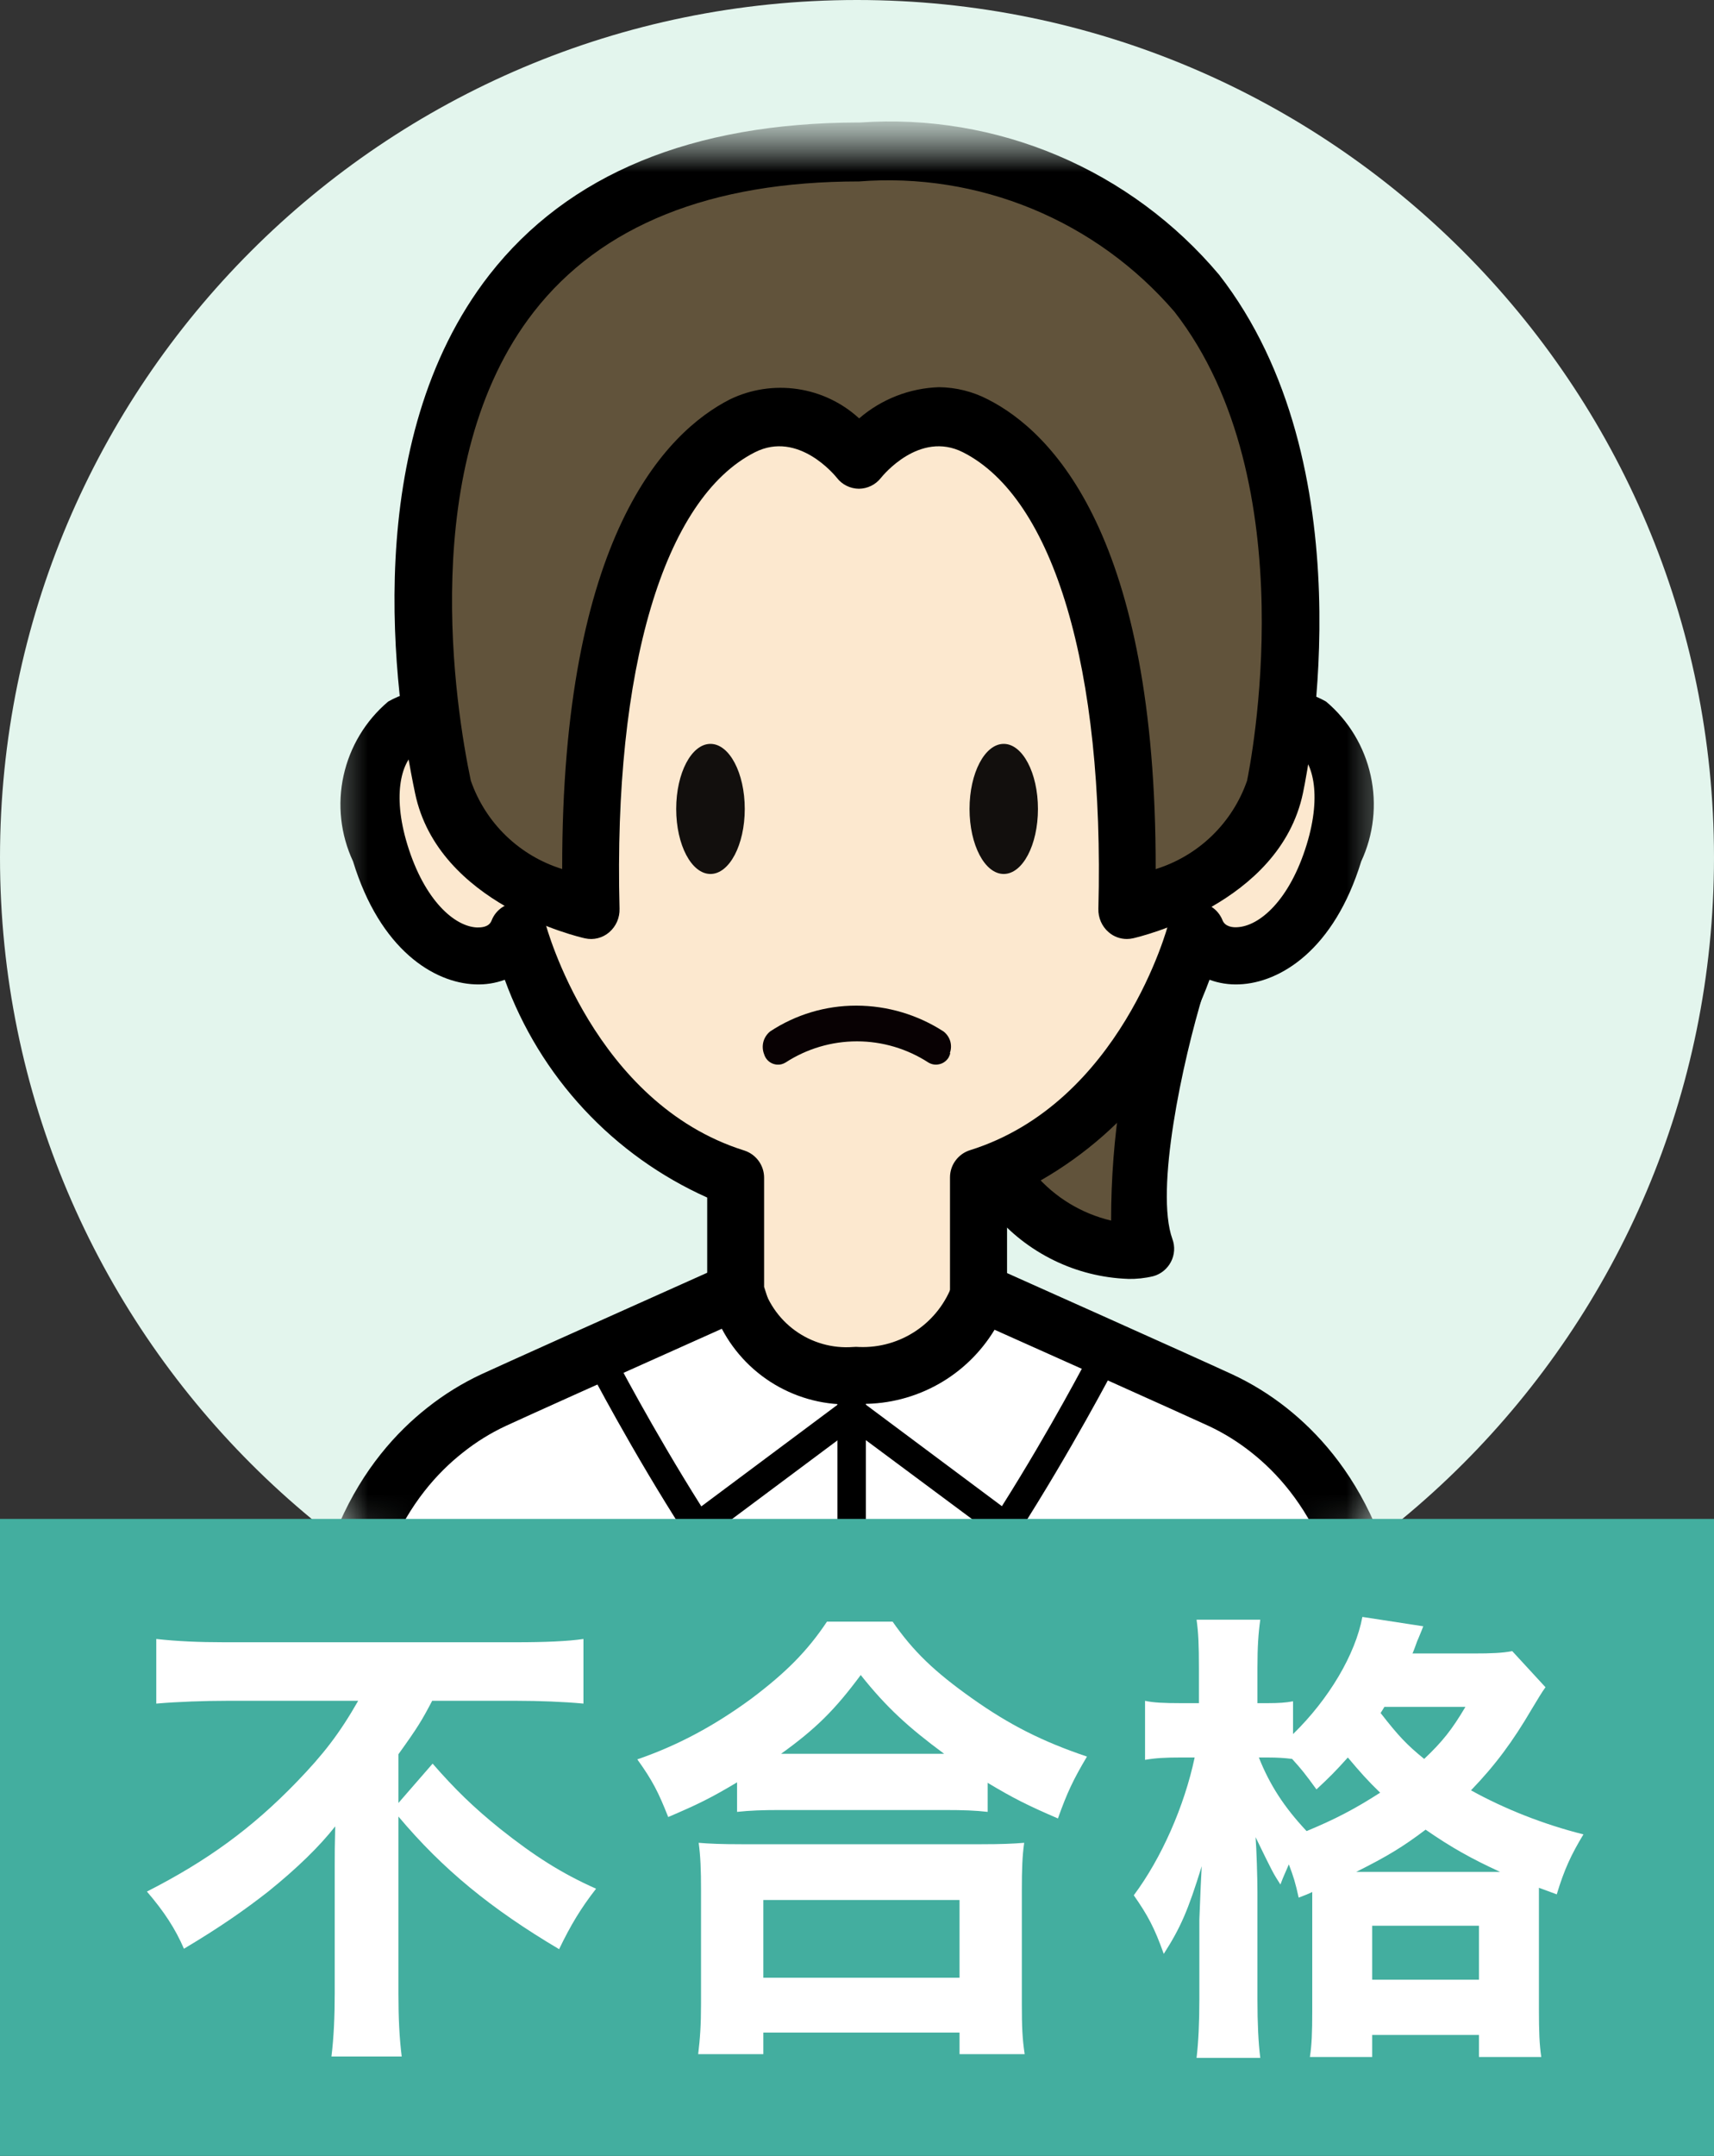 <svg width="35" height="44" viewBox="0 0 35 44" fill="none" xmlns="http://www.w3.org/2000/svg">
<rect x="0" y="0" width="35" height="44" fill="#333333" stroke="none"/>
<g clip-path="url(#clip0_2536_24075)">
<path d="M17.5 35C27.165 35 35 27.165 35 17.5C35 7.835 27.165 0 17.5 0C7.835 0 0 7.835 0 17.5C0 27.165 7.835 35 17.5 35Z" fill="#E3F5ED"/>
<mask id="mask0_2536_24075" style="mask-type:luminance" maskUnits="userSpaceOnUse" x="0" y="0" width="36" height="35">
<path d="M17.501 35C27.166 35 35.001 27.165 35.001 17.5C35.001 7.835 27.166 0 17.501 0C7.836 0 0.001 7.835 0.001 17.5C0.001 27.165 7.836 35 17.501 35Z" fill="white"/>
</mask>
<g mask="url(#mask0_2536_24075)">
<mask id="mask1_2536_24075" style="mask-type:luminance" maskUnits="userSpaceOnUse" x="6" y="2" width="23" height="36">
<path d="M28.751 2.5H6.251V37.5H28.751V2.5Z" fill="white"/>
</mask>
<g mask="url(#mask1_2536_24075)">
<mask id="mask2_2536_24075" style="mask-type:luminance" maskUnits="userSpaceOnUse" x="6" y="2" width="23" height="45">
<path d="M28.751 2.5H6.251V46.254H28.751V2.5Z" fill="white"/>
</mask>
<g mask="url(#mask2_2536_24075)">
<path d="M24.026 20.075C24.026 20.075 22.837 23.941 23.401 25.488C22.895 25.555 22.379 25.487 21.908 25.289C21.437 25.091 21.027 24.771 20.72 24.363" fill="#61533B"/>
<path d="M23.033 26.101C22.507 26.082 21.992 25.953 21.52 25.722C21.047 25.491 20.628 25.165 20.29 24.762C20.235 24.708 20.191 24.642 20.162 24.57C20.132 24.498 20.118 24.421 20.119 24.343C20.12 24.265 20.136 24.188 20.168 24.117C20.199 24.045 20.244 23.981 20.301 23.927C20.358 23.874 20.424 23.833 20.497 23.805C20.57 23.778 20.648 23.766 20.726 23.77C20.804 23.773 20.88 23.792 20.95 23.826C21.021 23.859 21.084 23.907 21.135 23.965C21.54 24.437 22.084 24.768 22.689 24.911C22.687 23.211 22.951 21.521 23.47 19.902C23.516 19.756 23.618 19.634 23.754 19.563C23.89 19.491 24.049 19.477 24.195 19.522C24.342 19.567 24.465 19.668 24.537 19.803C24.609 19.938 24.625 20.097 24.581 20.244C24.144 21.668 23.581 24.297 23.941 25.289C23.969 25.364 23.98 25.444 23.975 25.524C23.97 25.604 23.948 25.682 23.911 25.753C23.874 25.824 23.823 25.887 23.761 25.937C23.699 25.988 23.627 26.025 23.55 26.046C23.381 26.087 23.208 26.105 23.034 26.102" fill="black"/>
<path d="M17.516 31.005C18.7 29.674 19.554 28.083 20.01 26.361L19.981 26.349V24.031C23.41 22.959 24.425 19.001 24.425 19.001C24.77 19.876 26.513 19.786 27.24 17.411C27.968 15.036 26.416 13.849 24.941 15.286C24.941 15.286 24.396 6.161 17.501 6.161C10.606 6.161 10.061 15.286 10.061 15.286C8.586 13.85 7.035 15.036 7.763 17.411C8.49 19.786 10.233 19.883 10.578 19.001C10.578 19.001 11.593 22.959 15.021 24.031V26.351C15.478 28.078 16.334 29.672 17.521 31.006" fill="#FCE8CF"/>
<path d="M17.516 31.586C17.373 31.586 17.235 31.533 17.129 31.438C15.865 30.038 14.953 28.357 14.469 26.534C14.443 26.456 14.433 26.374 14.441 26.293V24.441C13.49 24.015 12.633 23.402 11.923 22.638C11.213 21.875 10.664 20.976 10.308 19.996C10.114 20.067 9.908 20.099 9.701 20.09C8.858 20.058 7.761 19.381 7.209 17.58C6.954 17.033 6.886 16.417 7.016 15.828C7.146 15.239 7.465 14.708 7.926 14.319C8.18 14.173 8.466 14.091 8.758 14.082C9.051 14.072 9.341 14.135 9.604 14.264C9.995 11.801 11.571 5.58 17.503 5.58C23.434 5.58 25.01 11.801 25.401 14.264C25.664 14.135 25.954 14.072 26.247 14.082C26.54 14.091 26.825 14.173 27.079 14.319C27.54 14.708 27.86 15.239 27.989 15.828C28.119 16.417 28.051 17.033 27.796 17.58C27.244 19.381 26.146 20.058 25.304 20.09C25.098 20.099 24.892 20.067 24.698 19.996C24.341 20.976 23.792 21.875 23.082 22.638C22.372 23.402 21.515 24.015 20.564 24.441V26.2C20.6 26.312 20.6 26.433 20.564 26.545C20.077 28.364 19.163 30.041 17.899 31.438C17.792 31.533 17.654 31.586 17.511 31.586M15.603 26.264C16.03 27.643 16.677 28.944 17.516 30.119C18.338 28.97 18.974 27.699 19.399 26.352V24.03C19.399 23.906 19.438 23.785 19.512 23.686C19.585 23.586 19.688 23.512 19.806 23.475C22.89 22.51 23.85 18.891 23.86 18.85C23.891 18.731 23.958 18.625 24.053 18.547C24.148 18.469 24.265 18.422 24.387 18.415C24.51 18.408 24.632 18.439 24.735 18.505C24.839 18.571 24.919 18.668 24.964 18.782C25.018 18.919 25.184 18.929 25.258 18.924C25.715 18.906 26.333 18.378 26.683 17.235C27.003 16.192 26.796 15.505 26.47 15.305C26.195 15.137 25.764 15.287 25.345 15.695C25.266 15.772 25.166 15.825 25.058 15.848C24.949 15.87 24.837 15.861 24.733 15.822C24.63 15.782 24.54 15.714 24.473 15.625C24.407 15.536 24.368 15.43 24.36 15.32C24.339 14.97 23.763 6.742 17.5 6.742C11.238 6.742 10.663 14.969 10.641 15.325C10.633 15.435 10.594 15.541 10.528 15.63C10.462 15.719 10.372 15.787 10.268 15.826C10.165 15.866 10.052 15.875 9.944 15.852C9.835 15.83 9.736 15.777 9.656 15.7C9.238 15.291 8.806 15.141 8.531 15.31C8.205 15.509 8 16.198 8.319 17.24C8.669 18.383 9.288 18.913 9.744 18.929C9.815 18.929 9.984 18.929 10.038 18.788C10.082 18.673 10.162 18.576 10.266 18.51C10.37 18.444 10.491 18.413 10.614 18.42C10.736 18.427 10.854 18.474 10.948 18.552C11.043 18.63 11.111 18.736 11.141 18.855C11.15 18.891 12.125 22.515 15.195 23.48C15.313 23.517 15.416 23.591 15.49 23.691C15.563 23.791 15.603 23.911 15.603 24.035V26.264Z" fill="black"/>
<path d="M15.208 16.51C15.208 17.244 14.894 17.837 14.508 17.837C14.121 17.837 13.808 17.245 13.808 16.51C13.808 15.775 14.121 15.182 14.508 15.182C14.894 15.182 15.208 15.775 15.208 16.51Z" fill="#120F0D"/>
<path d="M21.195 16.51C21.195 17.244 20.883 17.837 20.496 17.837C20.11 17.837 19.798 17.245 19.798 16.51C19.798 15.775 20.111 15.182 20.496 15.182C20.881 15.182 21.195 15.775 21.195 16.51Z" fill="#120F0D"/>
<path d="M19.405 21.494C19.398 21.525 19.386 21.554 19.371 21.582C19.351 21.616 19.324 21.645 19.292 21.669C19.26 21.693 19.224 21.71 19.185 21.719C19.146 21.729 19.106 21.731 19.067 21.725C19.028 21.719 18.99 21.705 18.956 21.684C18.522 21.403 18.016 21.253 17.499 21.253C16.982 21.253 16.476 21.403 16.043 21.684C16.016 21.701 15.987 21.713 15.956 21.721C15.883 21.738 15.806 21.727 15.741 21.69C15.676 21.653 15.627 21.592 15.605 21.52C15.572 21.439 15.566 21.349 15.588 21.263C15.611 21.178 15.661 21.102 15.73 21.048C16.25 20.706 16.858 20.524 17.48 20.524H17.486C18.12 20.525 18.74 20.709 19.271 21.054C19.335 21.105 19.382 21.175 19.405 21.253C19.427 21.332 19.424 21.416 19.396 21.493" fill="#080103"/>
<path d="M17.544 9.375C17.279 9.013 16.901 8.749 16.469 8.626C16.038 8.502 15.578 8.525 15.161 8.691C13.35 9.61 11.92 12.668 12.074 18.566C12.074 18.566 9.449 17.979 9.048 16.066C8.646 14.154 6.643 3.101 17.56 3.101H17.529C28.008 3.101 26.444 14.146 26.041 16.061C25.639 17.976 23.015 18.561 23.015 18.561C23.169 12.665 21.739 9.608 19.927 8.686C19.511 8.52 19.051 8.497 18.619 8.621C18.188 8.744 17.81 9.008 17.545 9.37" fill="#61533B"/>
<path d="M23.014 19.164C22.876 19.165 22.743 19.116 22.639 19.026C22.57 18.967 22.516 18.893 22.48 18.811C22.444 18.728 22.426 18.638 22.429 18.547C22.554 13.656 21.522 10.172 19.665 9.231C18.774 8.78 18.021 9.714 17.99 9.752C17.936 9.821 17.868 9.877 17.79 9.915C17.712 9.954 17.626 9.974 17.539 9.975C17.452 9.974 17.366 9.954 17.288 9.915C17.21 9.877 17.142 9.821 17.089 9.752C17.057 9.713 16.305 8.78 15.414 9.231C13.556 10.174 12.524 13.656 12.651 18.547C12.654 18.638 12.636 18.728 12.6 18.811C12.564 18.893 12.509 18.967 12.441 19.026C12.374 19.084 12.295 19.125 12.209 19.147C12.123 19.169 12.034 19.17 11.947 19.151C11.822 19.124 8.947 18.455 8.476 16.189C8.046 14.145 7.335 9.023 9.992 5.61C11.597 3.554 14.129 2.509 17.52 2.5H17.566C18.946 2.404 20.329 2.636 21.602 3.176C22.876 3.716 24.003 4.549 24.894 5.607C27.906 9.475 26.749 15.512 26.606 16.188C26.13 18.454 23.257 19.122 23.136 19.15C23.095 19.159 23.053 19.164 23.011 19.164M19.174 7.902C19.522 7.906 19.865 7.991 20.174 8.152C21.48 8.815 23.609 10.939 23.599 17.738C24.029 17.604 24.423 17.372 24.747 17.058C25.071 16.745 25.317 16.36 25.465 15.934C25.516 15.684 26.702 9.854 23.982 6.362C23.193 5.445 22.199 4.725 21.08 4.263C19.961 3.801 18.749 3.609 17.542 3.703C14.509 3.703 12.274 4.601 10.9 6.365C8.491 9.456 9.306 14.47 9.614 15.932C9.762 16.358 10.008 16.744 10.332 17.057C10.656 17.37 11.049 17.603 11.48 17.736C11.47 10.938 13.605 8.814 14.905 8.151C15.333 7.944 15.813 7.871 16.284 7.94C16.754 8.009 17.193 8.217 17.544 8.539C17.999 8.146 18.576 7.921 19.177 7.902" fill="black"/>
<path d="M25.915 29.183C25.609 28.94 25.276 28.734 24.923 28.569C24.128 28.203 20.363 26.519 20.01 26.363C19.832 26.876 19.493 27.319 19.044 27.625C18.595 27.931 18.059 28.085 17.516 28.064C16.965 28.116 16.413 27.973 15.957 27.66C15.5 27.347 15.167 26.884 15.016 26.351C14.951 26.38 10.905 28.188 10.079 28.57C9.725 28.735 9.392 28.941 9.086 29.184C7.836 30.172 6.62 32.076 6.861 35.579C7.168 40.023 7.628 45.674 7.628 45.674H27.378C27.378 45.674 27.838 40.023 28.144 35.579C28.385 32.079 27.175 30.172 25.919 29.184" fill="white"/>
<path d="M27.376 46.258H7.626C7.48 46.257 7.34 46.202 7.233 46.103C7.126 46.005 7.059 45.869 7.048 45.724C7.048 45.667 6.584 40.017 6.281 35.621C6.013 31.727 7.463 29.725 8.726 28.73C9.068 28.459 9.44 28.229 9.835 28.045C10.318 27.823 12.026 27.055 14.648 25.883L14.773 25.824C14.844 25.791 14.922 25.774 15 25.773C15.079 25.771 15.157 25.786 15.229 25.815C15.302 25.845 15.368 25.889 15.424 25.945C15.479 26 15.522 26.067 15.551 26.14C15.653 26.549 15.896 26.91 16.238 27.157C16.58 27.404 16.998 27.523 17.419 27.491C17.46 27.487 17.502 27.487 17.544 27.491C17.959 27.507 18.367 27.39 18.711 27.157C19.055 26.924 19.315 26.587 19.454 26.196C19.478 26.118 19.519 26.046 19.574 25.985C19.628 25.924 19.695 25.874 19.77 25.841C19.844 25.807 19.925 25.79 20.007 25.79C20.089 25.789 20.17 25.807 20.245 25.84C20.413 25.915 24.344 27.671 25.164 28.05C25.559 28.234 25.931 28.464 26.273 28.735C27.536 29.735 28.986 31.735 28.718 35.626C28.415 40.023 27.955 45.671 27.951 45.729C27.939 45.874 27.873 46.01 27.766 46.108C27.659 46.207 27.518 46.262 27.372 46.263M8.165 45.1H26.836C26.961 43.586 27.31 39.145 27.559 35.546C27.793 32.159 26.598 30.469 25.559 29.648C25.289 29.433 24.996 29.25 24.684 29.104C24.041 28.808 21.451 27.648 20.309 27.139C20.028 27.603 19.631 27.987 19.157 28.252C18.683 28.517 18.149 28.655 17.606 28.652H17.547C16.98 28.702 16.412 28.582 15.912 28.309C15.413 28.037 15.005 27.622 14.74 27.119C12.34 28.192 10.777 28.894 10.324 29.104C10.012 29.25 9.718 29.433 9.449 29.648C8.405 30.469 7.21 32.159 7.449 35.546C7.699 39.145 8.05 43.586 8.171 45.1" fill="black"/>
<path d="M17.39 45.962C17.313 45.962 17.239 45.932 17.185 45.878C17.131 45.823 17.1 45.749 17.1 45.672V28.445C17.1 28.368 17.131 28.294 17.185 28.239C17.24 28.185 17.314 28.154 17.391 28.154C17.468 28.154 17.542 28.185 17.596 28.239C17.651 28.294 17.681 28.368 17.681 28.445V45.672C17.681 45.749 17.651 45.823 17.596 45.878C17.542 45.932 17.468 45.962 17.391 45.962" fill="black"/>
<path d="M14.244 31.446C14.227 31.448 14.21 31.448 14.193 31.446C14.154 31.439 14.117 31.425 14.083 31.404C14.05 31.382 14.022 31.354 14 31.321C12.896 29.606 12.035 27.946 12.026 27.93C11.991 27.861 11.984 27.782 12.007 27.708C12.031 27.635 12.082 27.574 12.151 27.538C12.219 27.503 12.299 27.496 12.372 27.519C12.446 27.543 12.507 27.594 12.543 27.663C12.551 27.679 13.315 29.15 14.321 30.744L17.216 28.585C17.247 28.562 17.282 28.546 17.319 28.536C17.356 28.527 17.394 28.525 17.432 28.53C17.47 28.536 17.506 28.549 17.539 28.568C17.572 28.588 17.6 28.614 17.623 28.644C17.646 28.675 17.663 28.71 17.672 28.747C17.681 28.784 17.683 28.822 17.678 28.86C17.672 28.898 17.659 28.934 17.64 28.967C17.62 29 17.594 29.028 17.564 29.051L14.418 31.398C14.367 31.435 14.306 31.455 14.244 31.455" fill="black"/>
<path d="M20.541 31.446C20.479 31.446 20.418 31.426 20.368 31.389L17.216 29.047C17.186 29.025 17.16 28.996 17.14 28.963C17.121 28.93 17.108 28.894 17.102 28.856C17.097 28.819 17.099 28.78 17.108 28.743C17.118 28.706 17.134 28.671 17.157 28.641C17.18 28.61 17.208 28.584 17.241 28.565C17.274 28.545 17.31 28.532 17.348 28.527C17.386 28.521 17.424 28.523 17.461 28.532C17.498 28.542 17.533 28.558 17.564 28.581L20.459 30.74C21.466 29.146 22.23 27.674 22.238 27.659C22.255 27.625 22.279 27.595 22.308 27.57C22.338 27.546 22.371 27.527 22.408 27.515C22.444 27.504 22.483 27.5 22.52 27.503C22.559 27.506 22.596 27.517 22.63 27.534C22.663 27.552 22.694 27.576 22.718 27.605C22.743 27.634 22.761 27.668 22.773 27.705C22.784 27.741 22.789 27.779 22.785 27.817C22.782 27.855 22.771 27.892 22.754 27.926C22.745 27.942 21.879 29.602 20.78 31.317C20.758 31.35 20.73 31.378 20.697 31.4C20.664 31.421 20.627 31.436 20.588 31.442C20.571 31.444 20.553 31.444 20.536 31.442" fill="black"/>
</g>
</g>
</g>
</g>
<rect y="31" width="35" height="13" fill="#43AE9F"/>
<path d="M26.796 38.758V38.614C26.701 38.662 26.662 38.672 26.519 38.729C26.452 38.423 26.413 38.299 26.318 38.05C26.251 38.212 26.222 38.26 26.146 38.461C25.993 38.222 25.993 38.222 25.639 37.495C25.658 37.725 25.677 38.327 25.677 38.614V40.804C25.677 41.292 25.696 41.694 25.735 42H24.434C24.472 41.675 24.491 41.283 24.491 40.804V39.178C24.51 38.643 24.529 38.279 24.539 38.088C24.262 38.987 24.108 39.341 23.764 39.877C23.573 39.341 23.439 39.093 23.152 38.681C23.716 37.926 24.185 36.864 24.395 35.869H24.099C23.802 35.869 23.602 35.879 23.382 35.917V34.712C23.544 34.75 23.774 34.76 24.108 34.76H24.482V34.052C24.482 33.574 24.472 33.325 24.434 33.057H25.735C25.696 33.335 25.677 33.603 25.677 34.042V34.76H25.887C26.108 34.76 26.261 34.75 26.404 34.722V35.391C27.14 34.674 27.676 33.765 27.82 33L29.063 33.191C29.034 33.268 29.034 33.268 28.967 33.43C28.948 33.469 28.929 33.517 28.91 33.574C28.891 33.622 28.881 33.66 28.843 33.746H30.077C30.469 33.746 30.679 33.736 30.88 33.698L31.559 34.435C31.463 34.569 31.435 34.626 31.282 34.875C30.89 35.544 30.536 36.022 30.038 36.539C30.727 36.921 31.53 37.237 32.334 37.438C32.085 37.849 31.942 38.155 31.789 38.662L31.425 38.528V41.015C31.425 41.455 31.435 41.732 31.473 41.981H30.201V41.531H28.02V41.981H26.748C26.787 41.732 26.796 41.474 26.796 41.044V38.758ZM25.897 35.869H25.706C25.926 36.424 26.222 36.883 26.681 37.371C27.255 37.132 27.647 36.931 28.183 36.587C27.925 36.338 27.781 36.175 27.523 35.869C27.265 36.156 27.15 36.271 26.882 36.52C26.653 36.204 26.576 36.108 26.385 35.898C26.241 35.879 26.079 35.869 25.897 35.869ZM27.695 38.203H30.631C30.048 37.935 29.637 37.706 29.111 37.342C28.642 37.696 28.326 37.887 27.695 38.203ZM29.924 34.836H28.269C28.24 34.884 28.231 34.903 28.192 34.961C28.556 35.429 28.728 35.611 29.082 35.898C29.455 35.544 29.646 35.305 29.924 34.836ZM28.02 39.303V40.403H30.201V39.303H28.02Z" fill="white"/>
<path d="M15.051 36.979V36.376C14.506 36.701 14.248 36.826 13.645 37.084C13.444 36.577 13.329 36.347 13.014 35.907C13.846 35.621 14.592 35.219 15.348 34.664C16.046 34.138 16.486 33.698 16.887 33.096H18.227C18.647 33.698 19.068 34.109 19.852 34.664C20.608 35.2 21.287 35.544 22.196 35.85C21.918 36.319 21.794 36.577 21.603 37.113C20.981 36.845 20.694 36.701 20.168 36.386V36.979C19.919 36.95 19.68 36.941 19.288 36.941H15.912C15.587 36.941 15.309 36.95 15.051 36.979ZM15.95 35.793H19.279C18.542 35.248 18.102 34.846 17.576 34.186C17.05 34.894 16.668 35.276 15.95 35.793ZM15.587 41.923H14.257C14.296 41.598 14.315 41.331 14.315 40.891V38.576C14.315 38.165 14.305 37.887 14.267 37.61C14.487 37.629 14.736 37.639 15.137 37.639H20.044C20.445 37.639 20.684 37.629 20.914 37.61C20.876 37.878 20.866 38.146 20.866 38.576V40.9C20.866 41.359 20.876 41.608 20.924 41.923H19.594V41.483H15.587V41.923ZM15.587 38.777V40.364H19.594V38.777H15.587Z" fill="white"/>
<path d="M7.314 34.712H4.616C4.186 34.712 3.622 34.731 3.191 34.769V33.45C3.612 33.497 4.062 33.517 4.578 33.517H10.537C11.13 33.517 11.598 33.497 11.914 33.45V34.769C11.512 34.731 10.996 34.712 10.565 34.712H8.825C8.614 35.114 8.528 35.257 8.136 35.802V36.797L8.834 35.994C9.293 36.52 9.666 36.883 10.211 37.323C10.91 37.878 11.464 38.232 12.172 38.547C11.866 38.939 11.656 39.284 11.417 39.781C10.03 38.959 9.045 38.155 8.136 37.074V40.69C8.136 41.178 8.155 41.589 8.203 41.971H6.768C6.816 41.589 6.835 41.149 6.835 40.68V38.069C6.835 37.801 6.835 37.715 6.845 37.275C6.52 37.687 6.07 38.127 5.477 38.605C4.999 38.978 4.511 39.322 3.756 39.772C3.583 39.37 3.354 39.016 3 38.605C4.243 37.973 5.152 37.304 6.051 36.376C6.606 35.802 6.931 35.382 7.314 34.712Z" fill="white"/>
<defs>
<clipPath id="clip0_2536_24075">
<rect width="35" height="35" fill="white"/>
</clipPath>
</defs>
</svg>
